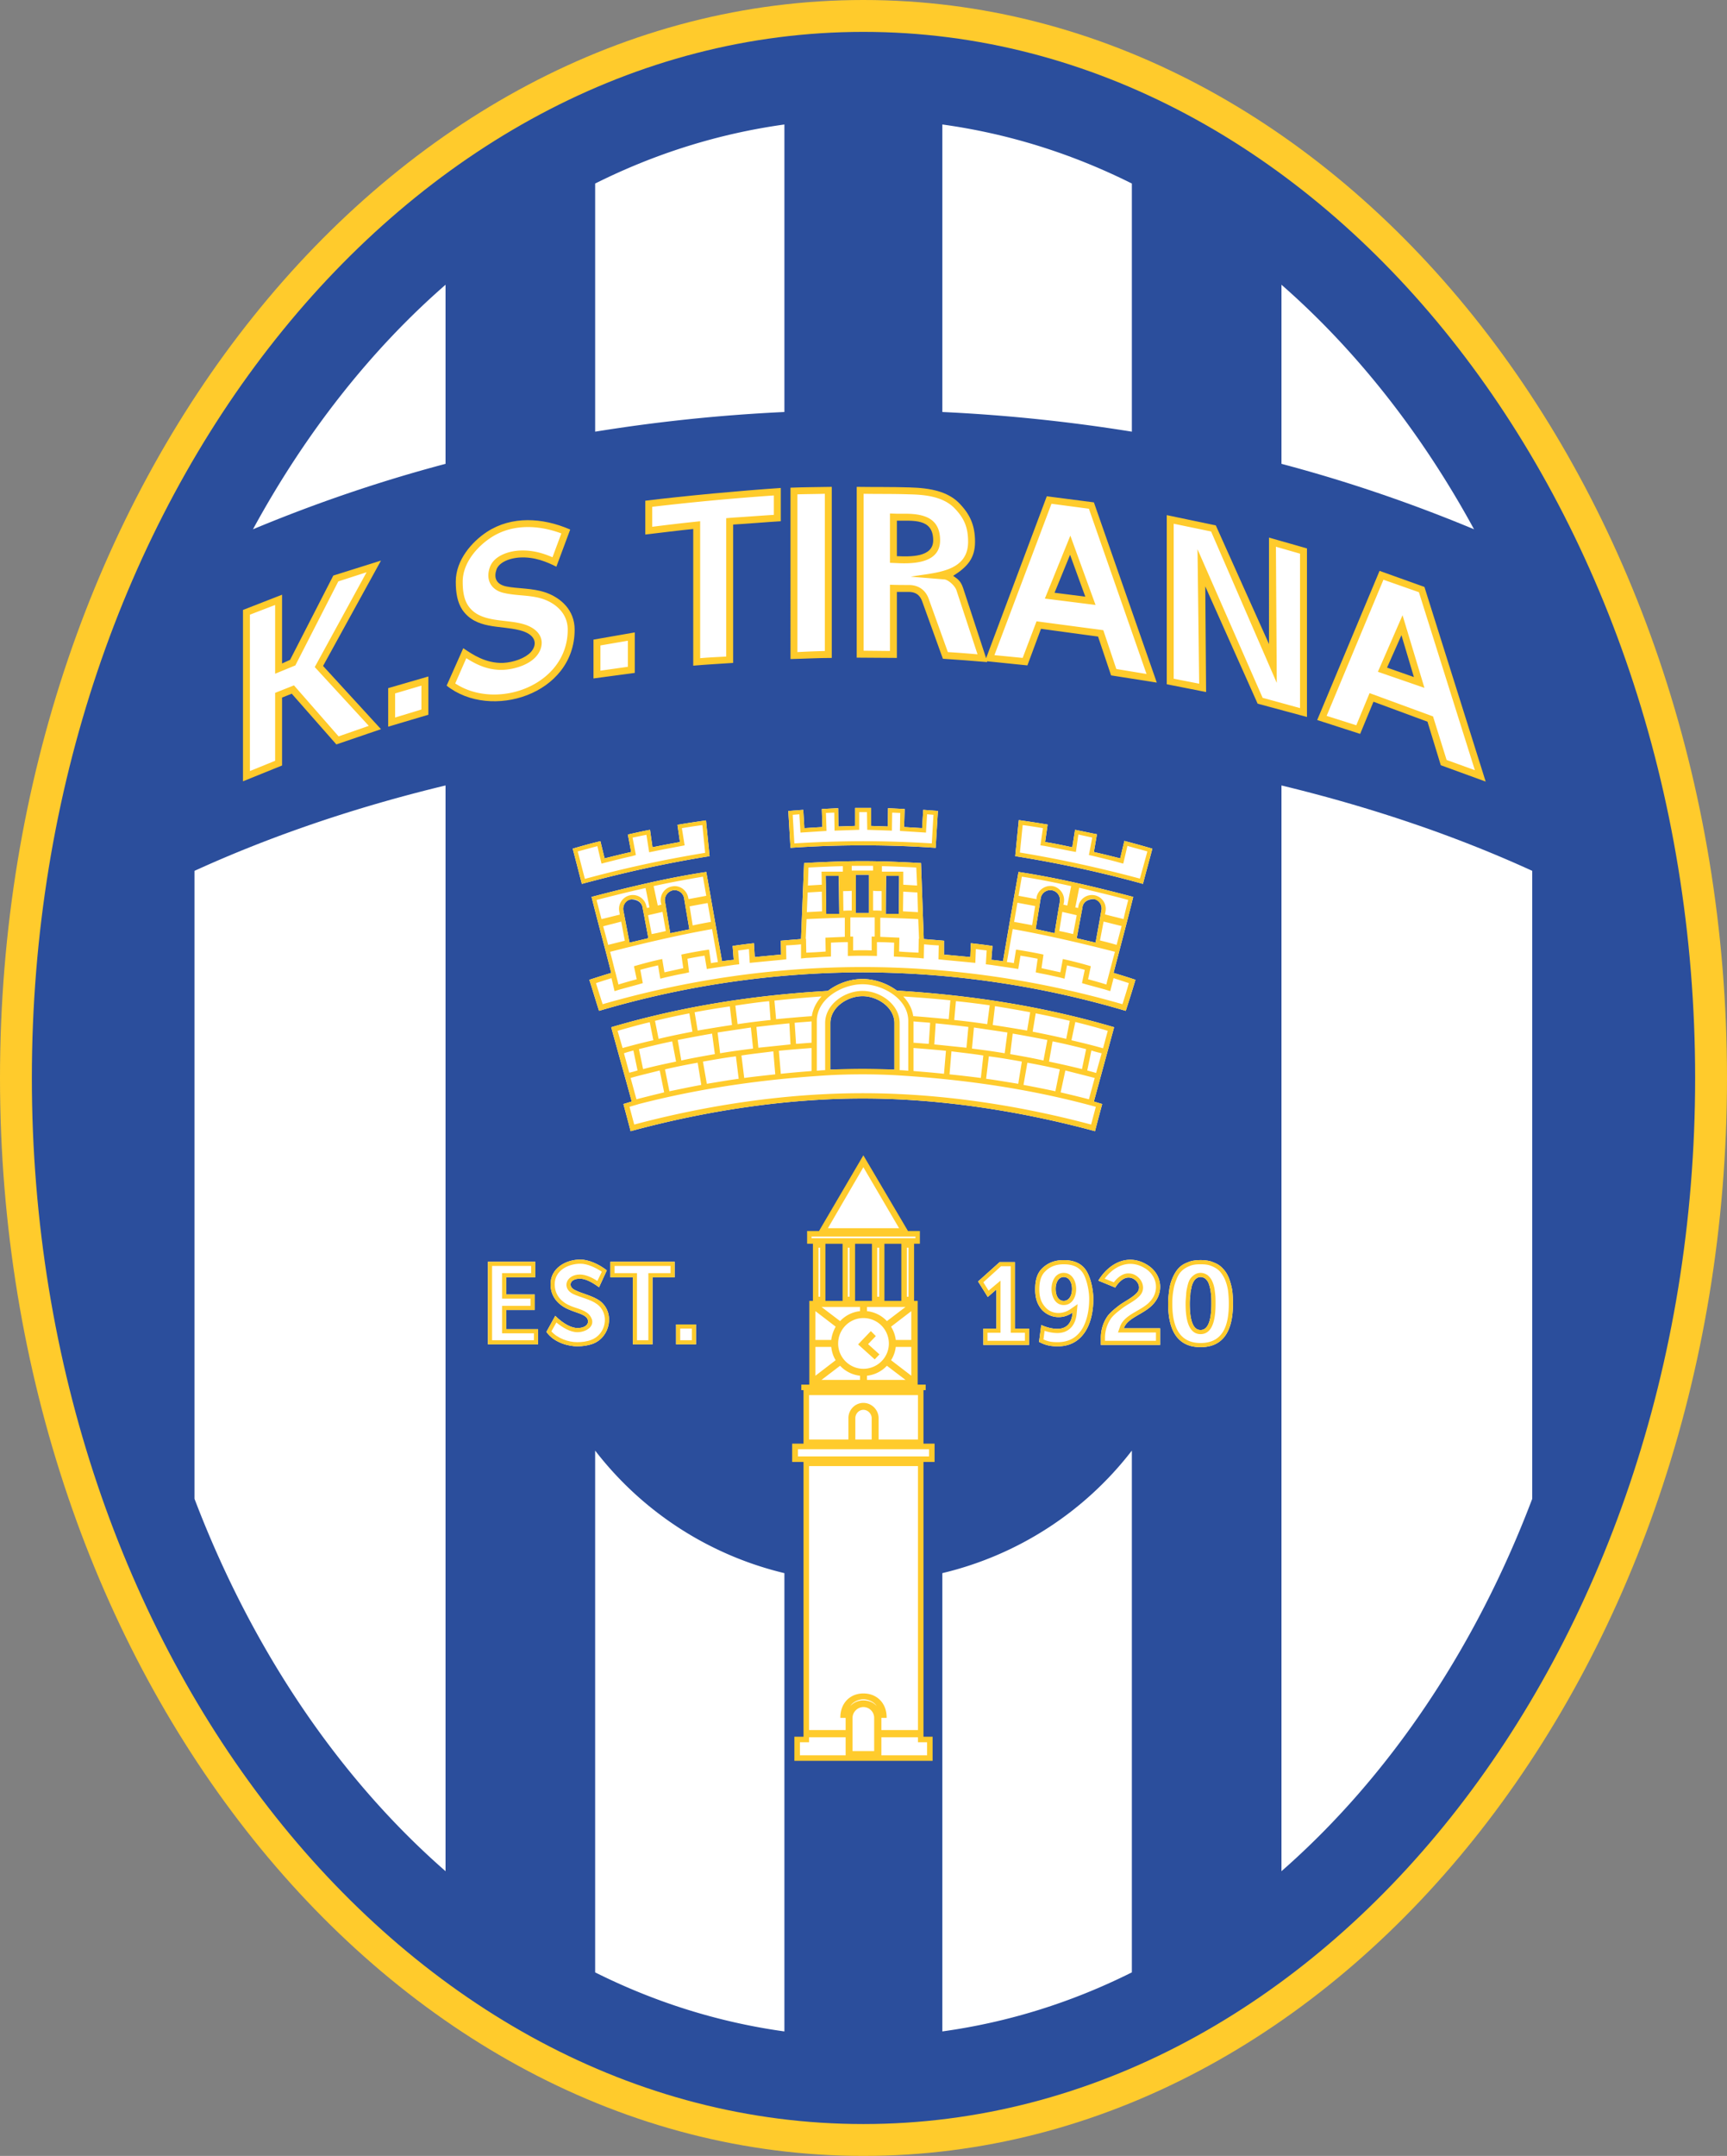 <svg xmlns="http://www.w3.org/2000/svg" xml:space="preserve" width="275" height="343.078"><rect width="100%" height="100%" fill="#808080" stroke="none"/><path fill="#FFCB2C" fill-rule="evenodd" d="M137.479 343.078C213.232 343.078 275 266 275 171.539 275 77.077 213.232 0 137.479 0 61.769 0 0 77.077 0 171.539s61.769 171.539 137.479 171.539" clip-rule="evenodd"/><path fill="#2B4E9C" fill-rule="evenodd" d="M137.479 338.005c72.931 0 132.448-74.783 132.448-166.466 0-91.682-59.518-166.466-132.448-166.466S5.073 79.857 5.073 171.539c0 91.683 59.475 166.466 132.406 166.466" clip-rule="evenodd"/><path fill="#FFF" fill-rule="evenodd" d="M150.054 19.81c10.544 1.456 20.647 4.632 30.178 9.397v39.487a268 268 0 0 0-30.178-3.132zm30.177 211.027v83.033c-9.53 4.764-19.634 7.94-30.178 9.396v-72.929a53.84 53.84 0 0 0 30.178-19.5m23.825-185.526c11.957 10.457 22.369 23.693 30.664 38.914-9.751-4.059-19.986-7.589-30.664-10.413zm39.929 93.27v99.932c-9.09 23.958-22.942 44.387-39.93 59.255V124.992c14.427 3.486 27.884 8.073 39.93 13.589M124.904 323.267c-10.501-1.456-20.604-4.633-30.135-9.396v-83.033a53.88 53.88 0 0 0 30.135 19.501zM94.77 68.694V29.207c9.53-4.765 19.634-7.941 30.135-9.397v45.752a267 267 0 0 0-30.135 3.132M70.945 297.768c-17.03-14.868-30.84-35.297-39.973-59.255v-99.932c12.088-5.516 25.501-10.104 39.973-13.589zM40.282 84.225c8.294-15.221 18.662-28.458 30.663-38.914v28.501c-10.677 2.824-20.913 6.354-30.663 10.413" clip-rule="evenodd"/><path fill="#FFCB2C" d="m223.16 101.079-2.294 5.163 4.278 1.5zm-154.95 6.573-6.397 1.854v6.132l6.397-1.897zm32.869-7.014-6.573 1.147v6.177l6.573-.882zm-40.414 15.398-7.104 2.427-7.103-8.074-1.544.618v10.809l-6.222 2.515V97.064l6.222-2.426v10.941l1.278-.574 6.884-13.413 7.588-2.382-9.221 16.765zm10.456-6.928 2.648-5.956c1.499 1.015 3.573 2.427 6.353 2.338 1.677-.088 3.486-.75 4.368-1.676 1.146-1.236.927-2.868-1.765-3.529-3.177-.794-6.927-.133-9.09-3.221-.793-1.191-1.059-2.692-1.059-4.5 0-3.441 2.56-6.354 4.986-7.941 3.883-2.516 8.779-2.294 13.235-.354l-2.205 5.912c-1.412-.706-3.442-1.633-5.957-1.456-2.029.176-3.265 1.015-3.573 1.897-.396 1.147-.221 2.294 1.5 2.691 1.896.397 4.191.221 6.441 1.015 2.295.838 4.5 2.736 4.5 5.868.002 10.368-13.41 14.472-20.382 8.912m53.209-31.457v5.294c-2.25.133-5.294.398-7.588.53v22.016c-1.942.132-4.413.265-6.354.441V84.181c-2.295.221-5.338.618-7.633.882v-5.382c6.486-.794 15.09-1.589 21.575-2.03m1.545-.044c2.206-.088 4.367-.088 6.574-.132v27.223c-2.207 0-4.368.132-6.574.176V77.607m16.941 5.25v5.647c2.073.088 5.781.221 5.781-2.515.001-3.573-3.265-3.088-5.781-3.132m14.384 22.502c-2.161-.177-4.854-.397-7.059-.53l-3.265-9.045c-.265-.794-.795-1.588-2.163-1.588h-1.897v10.501l-6.396-.044V77.475c2.515.044 5.824 0 8.382.088 3.531.088 6.045.706 7.81 2.382 1.765 1.765 2.648 3.529 2.648 6.265 0 2.648-1.236 4.015-3.485 5.427.793.53 1.233.882 1.588 1.941l3.662 11.163 9.662-25.766 7.5.97 10.015 28.678-7.279-1.147-2.073-6.176-9.089-1.236-2.162 5.824-6.441-.661zm13.193-17.075-2.472 6.044 4.897.618zm31.677-2.735 6.045 1.721v26.824l-7.854-2.117-8.339-18.663.132 16.81-6.265-1.235V81.975l7.81 1.632 8.471 18.883zm7.677 29.031 9.928-23.737 7.146 2.559 9.751 30.973-7.147-2.603-2.117-6.927-8.604-3.177-2.117 5.118z"/><path fill="#FFF" fill-rule="evenodd" d="m211.248 113.917 4.721 1.5 2.117-5.118 10.104 3.706 2.161 6.927 4.501 1.632-8.912-28.325-5.647-1.985zm-152.524 1.589-8.604-9.353 8.251-15.089-4.5 1.456-6.839 13.368-3.221 1.324V96.27l-4.016 1.544v24.883l4.016-1.632v-10.81l3-1.191 7.104 8.118zm8.383-6.398-4.191 1.236v3.838l4.191-1.279zm5.382-.352c6.618 4.368 17.913.309 17.913-8.56 0-2.382-1.633-4.015-3.751-4.809-2.073-.75-4.235-.53-6.353-1.016-2.118-.44-3-2.117-2.294-4.103.617-1.765 2.823-2.515 4.544-2.647 1.985-.132 3.706.309 5.427 1.059l1.412-3.794c-3.662-1.368-7.854-1.544-11.207.662-2.294 1.5-4.5 4.103-4.5 7.015 0 1.28.133 2.735.883 3.839 1.809 2.647 5.603 2.117 8.427 2.823 1.5.354 3.133 1.236 3.265 2.912.044.927-.354 1.765-.971 2.427-1.191 1.279-3.396 1.941-5.118 2.029-2.294.088-4.104-.706-5.912-1.853zm27.487-6.795-4.367.75v4.015l4.367-.617zm3.882-18.133c2.118-.265 4.28-.53 6.397-.75l1.235-.133v21.796c1.368-.132 2.78-.176 4.147-.264V82.46l1.06-.088c2.161-.132 4.367-.31 6.529-.441v-3.088a409 409 0 0 0-19.369 1.809zm23.12-5.162v25.105c1.456-.088 2.912-.132 4.368-.177V78.577c-1.456.045-2.912.045-4.368.089m28.678 25.457-3.354-10.191c-.265-.75-1.235-1.588-1.853-1.721l-5.427-.441c3.662-.662 9.133-.618 9.133-5.56 0-2.338-.662-3.838-2.294-5.47-1.853-1.765-4.677-2.03-7.104-2.074-2.426-.088-4.854-.044-7.235-.088v24.972l4.192.044V93.05c1.014.044 1.985.044 2.999.044 1.588 0 2.735.838 3.221 2.338l3 8.339c1.589.087 3.133.22 4.722.352m-12.795-22.369h1.544c2.868.044 5.294.794 5.294 4.236 0 3.662-4.278 3.75-6.927 3.618l-1.058-.044V81.71zm15.487 22.501 4.499.441 2.207-5.824 10.633 1.412 2.073 6.176 4.809.794-9.176-26.295-5.957-.794zm12.089-19.016 4.014 11.031-8.072-1.016zm32.737 1.765.132 21.663-10.456-24.09-5.956-1.235v24.663l4.058.794-.265-21.398 10.37 23.648 5.955 1.632V88.107zm20.162 10.898 3.485 11.56-7.411-2.559zM128.037 276.457v-43.899h-1.766v-2.693h1.766v-8.734h-.354v-.662h1.324v-13.367h.572v-9.312h-.97v-1.763h1.897l6.971-11.956 7.015 11.956h1.853v1.763h-.925v9.312h.572v13.367h1.28v.662h-.309v8.734h1.765v2.693h-1.765v43.899h1.456v3.66h-21.84v-3.66zm15.619-69.356h-2.913v-9.312h2.913zm-4.721 0h-2.912v-9.312h2.912zm-4.677 0h-2.912v-9.312h2.912z" clip-rule="evenodd"/><path fill="#FFCB2C" fill-rule="evenodd" d="M127.948 276.369v-43.723h-1.809v-2.912h1.809v-8.515h-.353v-.882h1.279v-13.324h.573v-9.09h-.927v-2.03h1.897l7.06-12.045 7.103 12.045h1.897v2.03h-.926v9.09h.573v13.324h1.279v.882h-.353v8.515h1.765v2.912h-1.765v43.724h1.456v3.837H126.49v-3.837h1.458zm7.06-70.019h.265v-7.81h-.265zm10.765-9.312v-.264h-16.546v.264zm-15.442 9.312h.265v-7.81h-.265zm14.074 0h.265v-7.81h-.265zm-4.721 0h.311v-7.81h-.311zm-7.853-10.899h11.338l-5.69-9.706zm7.765 76.021c-.353-.574-1.234-1.061-2.117-1.061-.839 0-1.721.486-2.074 1.061a2.8 2.8 0 0 1 2.074-.885c.838 0 1.588.31 2.117.885m.751 1.897v1.939h5.823v-42.003h-17.339v42.003h5.824v-1.939h-.839v-.089c0-2.207 1.5-3.797 3.662-3.797 2.205 0 3.706 1.59 3.706 3.797v.089zm0 3.088v2.867h7.279v-2.073h-1.456v-.794zm-5.692 2.867v-2.867h-5.824v.794h-1.456v2.073zm4.544-.663v-5.292c0-.928-.749-1.721-1.721-1.721-.927 0-1.721.793-1.721 1.721v5.292zm-10.368-56.649v7.059h6.265v-3.396c0-1.325 1.059-2.429 2.383-2.429s2.426 1.104 2.426 2.429v3.396h6.266v-7.059zm14.692-14.999v-9.09h-2.691v9.09zm-4.676 0v-9.09h-2.692v9.09zm-4.678 0v-9.09h-2.734v9.09zm3.31 2.732c-2.206 0-4.016 1.81-4.016 4.062 0 2.204 1.81 4.013 4.016 4.013 2.25 0 4.059-1.809 4.059-4.013a4.05 4.05 0 0 0-4.059-4.062m.75 4.151 1.81 1.632-.751.794-2.647-2.384 2.03-2.119.794.797zm-.176-5.25a5.1 5.1 0 0 1 3.176 1.587l2.956-2.25h-6.132zm7.059 0-3.222 2.468c.397.663.662 1.368.75 2.119h2.472zm0 5.69h-2.472a5.1 5.1 0 0 1-.75 2.116l3.222 2.471zm-.927 5.25-2.956-2.25a5.1 5.1 0 0 1-3.176 1.587v.663zm-7.237 0v-.663a5.1 5.1 0 0 1-3.176-1.587l-2.956 2.25zm-7.102-.663 3.221-2.471c-.397-.617-.617-1.368-.706-2.116h-2.515zm0-5.691h2.515c.089-.751.353-1.456.706-2.119l-3.221-2.468zm.97-5.25 2.956 2.25a5.1 5.1 0 0 1 3.176-1.587v-.663zm-3.751 22.633v1.148h20.869v-1.148zm11.738-1.545v-3.396c0-.708-.618-1.325-1.324-1.325s-1.28.617-1.28 1.325v3.396z" clip-rule="evenodd"/><path fill="#FFF" fill-rule="evenodd" d="M142.816 157.641c11.472.706 22.898 2.383 34.591 5.824-1.103 4.059-2.117 7.765-3.221 11.823l1.323.398c-.353 1.322-.793 2.955-1.147 4.323-12.221-3.308-25.016-5.204-36.972-5.204-12.001 0-24.796 1.896-36.974 5.204-.353-1.368-.794-3.001-1.146-4.323l1.323-.398c-1.103-4.058-2.161-7.764-3.265-11.823 11.691-3.441 23.074-5.118 34.502-5.78 1.544-1.191 3.573-1.897 5.515-1.897s3.927.706 5.471 1.853m40.68-22.59c-1.5-.441-2.956-.838-4.457-1.235l-.661 2.78a187 187 0 0 0-4.191-1.015l.486-2.824c-1.147-.22-2.34-.485-3.487-.706l-.44 2.779c-1.456-.308-2.912-.617-4.323-.838l.396-2.779a161 161 0 0 0-4.589-.706l-.572 5.735c6.882 1.103 13.677 2.559 20.339 4.413.483-1.854 1.014-3.751 1.499-5.604m-6.178 19.766c1.06-4.059 2.118-7.986 3.133-12.089-6.045-1.588-12.132-3.044-18.266-3.971-.839 4.677-1.676 9.53-2.47 14.207-.618-.088-1.235-.177-1.854-.221l.177-2.206c-1.146-.177-2.294-.309-3.441-.441l-.088 2.206c-1.368-.133-2.779-.265-4.191-.397V149.7a940 940 0 0 0-3.221-.266l-.44-12.089c-3.177-.176-6.266-.309-9.311-.309-3.088 0-6.177.132-9.309.309l-.485 12.089c-1.104.088-2.162.176-3.222.266l.045 2.205c-1.456.132-2.824.265-4.191.397l-.133-2.206a79 79 0 0 0-3.396.441l.176 2.206c-.618.044-1.235.132-1.853.221-.839-4.676-1.677-9.486-2.515-14.207-6.134.926-12.178 2.382-18.267 3.971 1.016 4.104 2.118 8.03 3.133 12.089-1.147.353-2.295.706-3.485 1.103.529 1.633 1.015 3.309 1.544 4.941a149 149 0 0 1 41.958-6.132 149 149 0 0 1 41.914 6.132c.53-1.632 1.06-3.309 1.544-4.941-1.146-.397-2.337-.75-3.486-1.103m-9.839-13.148a1.546 1.546 0 0 0-1.765 1.279l-.793 4.897 2.999.662.839-5.074a1.544 1.544 0 0 0-1.28-1.764m6.708 1.412c-.882 0-1.677.397-1.81 1.236l-.926 4.986 2.999.706.928-5.118c.176-.839-.353-1.81-1.191-1.81m-82.991-8.03a82 82 0 0 1 4.412-1.191l.662 2.736c1.412-.354 2.823-.706 4.235-1.015l-.53-2.779c1.192-.265 2.339-.53 3.53-.75l.396 2.779c1.457-.308 2.913-.573 4.369-.838l-.397-2.735c1.5-.265 3.044-.485 4.544-.706l.573 5.691c-6.882 1.103-13.633 2.603-20.339 4.413-.484-1.855-.969-3.752-1.455-5.605m15.972 6.618a1.546 1.546 0 0 1 1.765 1.279l.838 4.941-3.044.618-.838-5.03c-.133-.837.44-1.631 1.279-1.808m-6.662 1.456c.838 0 1.632.397 1.809 1.235l.927 4.942-3 .706-.971-5.074c-.177-.838.396-1.809 1.235-1.809m25.369-8.206c3.839-.266 7.721-.397 11.56-.397 3.882 0 7.766.132 11.56.397l.353-5.869-2.338-.177-.176 2.913-2.869-.176.089-2.868-2.648-.132-.044 2.912-2.646-.088v-2.867h-2.559v2.867l-2.646.088-.045-2.912-2.603.132.088 2.868-2.867.176-.177-2.913-2.382.177zm5.604 4.456h2.073l.088 6.044h-2.073zm6.882-.176h-2.074v6.088h2.074zm4.808.176h-2.073l-.044 6.044h2.073zm-5.823 19.148c2.427 0 5.074 1.809 5.074 4.28v7.412h-10.191v-7.412c0-2.471 2.646-4.28 5.117-4.28" clip-rule="evenodd"/><path fill="#FFCB2C" fill-rule="evenodd" d="M97.329 154.817c-1.015-4.059-2.117-7.986-3.133-12.089 6.089-1.588 12.133-3.044 18.267-3.971.838 4.721 1.676 9.53 2.515 14.207.617-.088 1.234-.177 1.853-.221l-.176-2.206a78 78 0 0 1 3.396-.441l.133 2.206c1.367-.133 2.735-.265 4.191-.397l-.045-2.205a962 962 0 0 1 3.222-.266l.485-12.089c3.132-.176 6.221-.309 9.309-.309 3.045 0 6.134.132 9.311.309l.44 12.089c1.104.088 2.162.176 3.221.266v2.205c1.412.132 2.823.265 4.191.397l.088-2.206a92 92 0 0 1 3.441.441l-.177 2.206c.619.044 1.236.132 1.854.221.794-4.676 1.631-9.53 2.47-14.207 6.134.926 12.221 2.382 18.266 3.971-1.015 4.104-2.073 8.03-3.133 12.089 1.148.353 2.34.706 3.485 1.103a202 202 0 0 1-1.544 4.941 148.9 148.9 0 0 0-41.914-6.132 149 149 0 0 0-41.958 6.132c-.529-1.632-1.015-3.309-1.544-4.941 1.191-.397 2.339-.75 3.486-1.103m65.65 17.826.618-3.531q2.581.463 5.162 1.059l-.705 3.485a197 197 0 0 0-5.075-1.013m-20.163-15.002c11.472.706 22.898 2.383 34.591 5.824-1.103 4.059-2.117 7.765-3.221 11.823l1.323.398c-.353 1.322-.793 2.955-1.147 4.323-12.221-3.308-25.016-5.204-36.972-5.204-12.001 0-24.796 1.896-36.974 5.204-.353-1.368-.794-3.001-1.146-4.323l1.323-.398c-1.103-4.058-2.161-7.764-3.265-11.823 11.691-3.441 23.074-5.118 34.502-5.78 1.544-1.191 3.573-1.897 5.515-1.897s3.927.706 5.471 1.853m-12 .926c-2.471.176-4.985.397-7.5.662l.264 2.957a243 243 0 0 1 5.692-.486c.176-1.191.75-2.251 1.544-3.133m-8.338.75c-1.809.176-3.618.441-5.383.706l.354 2.956c1.765-.265 3.529-.485 5.25-.662zm-6.266.838c-1.853.266-3.749.574-5.603.927l.485 2.912c1.853-.309 3.661-.618 5.471-.882zm-6.441 1.104c-1.853.353-3.661.75-5.471 1.191l.573 2.868c1.81-.441 3.574-.793 5.383-1.147zm-6.309 1.411c-1.721.397-3.397.882-5.118 1.368l.794 2.735c1.633-.441 3.265-.882 4.897-1.235zm-4.104 4.942.839 3.088c.44-.088.882-.22 1.323-.353l-.661-3.177c-.486.133-1.015.266-1.501.442m1.059 3.927.927 3.396c1.5-.395 2.956-.747 4.412-1.104l-.705-3.483c-1.545.396-3.089.749-4.634 1.191m1.147 4.192h.044l-1.367.396c.221.839.529 1.984.75 2.824 11.78-3.132 24.222-4.986 36.399-4.986s24.575 1.854 36.354 4.986c.221-.84.529-1.985.75-2.824l-1.323-.353c-10.059-2.648-20.252-4.059-30.619-4.678a102 102 0 0 0-5.207-.132c-1.809 0-3.529.044-5.25.132-10.324.62-20.471 2.03-30.531 4.635m71.829-.796.926-3.396c-1.544-.398-3.133-.795-4.676-1.191l-.751 3.483c1.501.357 3.001.709 4.501 1.104m1.146-4.191.883-3.132a18 18 0 0 1-1.633-.441l-.661 3.177c.485.132.97.264 1.411.396m1.104-3.927.751-2.779c-1.721-.53-3.441-.97-5.164-1.412l-.617 2.913c1.676.396 3.353.794 5.03 1.278m-5.295-4.367a120 120 0 0 0-5.426-1.191l-.486 2.912c1.765.354 3.531.706 5.34 1.147zm-6.309-1.368a217 217 0 0 0-5.603-.971l-.354 3c1.81.265 3.662.573 5.471.882zm-6.442-1.103a121 121 0 0 0-5.382-.662l-.265 3c1.765.177 3.485.397 5.25.662zm-6.265-.794c-2.515-.265-4.986-.442-7.5-.618.838.882 1.412 1.942 1.589 3.133 1.853.132 3.749.309 5.646.486zm-39.664 13.458-.573-3.531a99 99 0 0 0-5.206 1.059l.705 3.485c1.721-.353 3.398-.706 5.074-1.013m25.678-14.12c-2.471 0-5.117 1.809-5.117 4.28v7.412c1.765-.088 3.441-.132 5.117-.132s3.31.044 5.074.132v-7.412c0-2.471-2.648-4.28-5.074-4.28m0-1.897c-3.221 0-7.279 2.294-7.279 5.824v7.942c.441-.044.882-.089 1.323-.089v-7.5c0-3 3.133-5.118 5.956-5.118 2.78 0 5.912 2.118 5.912 5.118v7.5c.442 0 .927.045 1.368.089v-7.942c0-3.53-4.103-5.824-7.28-5.824m-8.118 5.912v3.397c-.838.044-1.632.132-2.471.176l-.22-3.353c.882-.088 1.765-.132 2.691-.22m0 4.235v3.663c-1.632.132-3.265.264-4.897.44l-.308-3.662c1.719-.175 3.44-.308 5.205-.441m-15.398.971-.441-3.265c-1.809.31-3.662.662-5.471 1.015l.573 3.265c1.765-.397 3.574-.706 5.339-1.015m3.794 3.926-.441-3.573c-1.765.221-3.485.529-5.25.838l.618 3.531c1.677-.266 3.397-.574 5.073-.796m2.295-4.808-.354-3.354q-2.647.398-5.294.794l.396 3.309c1.766-.308 3.487-.528 5.252-.749m3.529 4.103-.309-3.662c-1.677.22-3.397.396-5.074.662l.441 3.574c1.634-.222 3.309-.398 4.942-.574m2.427-4.765-.177-3.354a218 218 0 0 0-5.251.574l.31 3.309c1.721-.176 3.441-.352 5.118-.529m-24.134.75.661 3.177c1.722-.441 3.486-.838 5.251-1.191l-.618-3.221c-1.764.352-3.529.794-5.294 1.235m43.724-4.412v3.397c.793.044 1.632.132 2.426.176l.221-3.353c-.883-.088-1.766-.132-2.647-.22m0 4.235v3.663c1.632.132 3.221.264 4.853.44l.309-3.662a214 214 0 0 0-5.162-.441m15.397.971.396-3.265c1.854.31 3.663.662 5.516 1.015l-.618 3.265c-1.764-.397-3.529-.706-5.294-1.015m-3.838 3.926.44-3.573c1.765.221 3.529.529 5.25.838l-.573 3.531c-1.72-.266-3.397-.574-5.117-.796m-2.252-4.808.311-3.354c1.765.266 3.573.53 5.338.794l-.44 3.309c-1.765-.308-3.486-.528-5.209-.749m-3.573 4.103.309-3.662c1.723.22 3.398.396 5.075.662l-.398 3.574a183 183 0 0 0-4.986-.574m-2.426-4.765.221-3.354c1.721.177 3.485.354 5.206.574l-.309 3.309c-1.72-.176-3.397-.352-5.118-.529m24.179.75-.663 3.177a127 127 0 0 0-5.25-1.191l.573-3.221c1.765.352 3.574.794 5.34 1.235m-44.65-17.56h.044l.044 2.207a75 75 0 0 0 3.089-.177l-.044-2.206c1.015-.044 2.028-.088 3.088-.132v-3.044c-2.029.044-4.059.132-6.089.22zm7.102-.352h.441v2.206a33 33 0 0 1 2.957 0v-2.206h.484v-3.044h-3.882zm4.767.044 3.043.132-.045 2.206c1.06.088 2.075.132 3.089.177l.044-2.207h.044l-.132-3.133a268 268 0 0 0-6.043-.22zm-9.355-10.369h3.397v1.192-2.074c-1.81.044-3.618.132-5.472.221l-.088 2.868c.706-.044 1.456-.088 2.206-.132zm4.81-.176h3.396v-.75h-3.397v.75zm4.809.397v-.221h3.397v2.074c.705.044 1.456.088 2.205.132l-.132-2.868c-1.809-.088-3.617-.176-5.471-.221v1.104zm-6.177 2.868.044 3.133c.441-.044.882-.044 1.324-.044v-3.132c-.442.043-.927.043-1.368.043m-3.354 3.22-.044-3.133-2.25.132-.133 3.133c.795-.043 1.589-.088 2.427-.132m.575-5.647h2.073l.044 1.324v1.103l.044 3.618h-2.073l-.044-3.53v-1.103zm6.882-.176h-2.074v6.088h2.074v-6.088m4.808.176h-2.073v1.324l-.044 1.103v3.618h2.073l.044-3.53v-2.515m-4.147 2.383v3.132c.441 0 .928 0 1.368.044v-3.133c-.44.001-.882.001-1.368-.043m4.81.132-.044 3.133 2.382.132-.088-3.133zm-29.517 11.207-.927-5.251c-5.471.971-10.854 2.25-16.236 3.619.265.97.53 2.073.794 3.132l.045.133c.132.485.22.927.353 1.367l.133.574c.971-.308 1.94-.574 2.911-.838l-.44-2.074c1.544-.441 3-.838 4.5-1.147l.354 2.118c1.015-.221 1.984-.441 2.999-.662l-.309-2.163a71 71 0 0 1 4.412-.794l.31 2.162a11 11 0 0 1 1.101-.176m61.856 3.573c-.97-.308-1.94-.574-2.91-.838l.44-2.074a60 60 0 0 0-4.456-1.147l-.397 2.118c-1.015-.221-1.984-.441-3-.662l.309-2.163a76 76 0 0 0-4.367-.794l-.353 2.162a8 8 0 0 0-1.104-.176l.926-5.251c5.472.971 10.898 2.25 16.28 3.619-.396 1.411-.838 3.177-1.234 4.632zm-41.163-6.75c-.883 0-1.809.044-2.691.088v2.206l-.794.044c-1.015.044-2.03.132-3.089.176l-.882.088v-2.25c-.795.088-1.589.132-2.383.176l.044 2.207-.794.088c-1.368.132-2.779.265-4.147.397l-.883.088-.132-2.207c-.574.088-1.147.177-1.721.221l.177 2.206-.795.088c-1.19.176-2.382.353-3.529.53l-.838.132-.354-2.118a51 51 0 0 0-2.735.485l.265 2.162-.75.176c-1.015.176-1.985.397-2.956.618l-.882.22-.354-2.118c-.971.221-1.897.442-2.823.706l.396 2.118-.75.22-2.911.794-.839.265-.485-2.073c-.839.264-1.677.529-2.471.794.354 1.147.706 2.25 1.06 3.353 13.456-3.883 27.31-5.912 41.384-5.912 14.03 0 27.885 2.029 41.385 5.912.353-1.104.706-2.206 1.016-3.353-.795-.265-1.633-.53-2.428-.794l-.528 2.073-.839-.265-2.911-.794-.751-.22.44-2.118c-.925-.264-1.896-.485-2.822-.706l-.398 2.118-.837-.22c-1.016-.221-1.985-.442-2.957-.618l-.793-.176.309-2.162c-.928-.176-1.853-.353-2.736-.485l-.353 2.118-.839-.132-3.573-.53-.75-.088.133-2.206a23 23 0 0 1-1.721-.221l-.088 2.207-.884-.088c-1.412-.132-2.778-.265-4.19-.397l-.795-.088.044-2.207a42 42 0 0 1-2.338-.176l-.044 2.25-.883-.088c-1.014-.044-2.029-.132-3.089-.176l-.793-.044.044-2.206c-.927-.044-1.809-.088-2.736-.088v2.206a81 81 0 0 0-4.632 0zm-9.133-15.001c3.839-.266 7.721-.397 11.56-.397 3.882 0 7.766.132 11.56.397l.353-5.869-2.338-.177-.176 2.913-2.869-.176.089-2.868-2.648-.132-.044 2.912-2.646-.088v-2.867h-2.559v2.867l-2.646.088-.045-2.912-2.603.132.088 2.868-2.867.176-.177-2.913-2.382.177zm.618-.706a182 182 0 0 1 10.941-.354c3.661 0 7.323.132 10.942.354l.265-4.545-1.016-.088-.177 2.913-4.146-.265.045-2.868c-.398 0-.84-.044-1.28-.044l-.044 2.867-3.927-.132-.044-2.823h-1.236v2.823l-3.927.132-.044-2.867c-.441 0-.883.044-1.323.044l.088 2.868-4.147.265-.176-2.913-1.06.088zm57.003.838c-1.5-.441-2.956-.838-4.457-1.235l-.661 2.78a187 187 0 0 0-4.191-1.015l.486-2.824c-1.147-.22-2.34-.485-3.487-.706l-.44 2.779c-1.456-.308-2.912-.617-4.323-.838l.396-2.779a161 161 0 0 0-4.589-.706l-.572 5.735c6.882 1.103 13.677 2.559 20.339 4.413.483-1.854 1.014-3.751 1.499-5.604m-.795.441a574 574 0 0 1-1.19 4.324c-6.266-1.677-12.663-3.088-19.104-4.148l.44-4.368c1.06.132 2.163.31 3.222.486l-.397 2.735.617.088c1.456.265 2.912.574 4.324.838l.707.132.396-2.779c.75.176 1.456.309 2.206.485l-.529 2.779.617.132c1.412.354 2.824.662 4.192 1.059l.661.177.662-2.824c1.059.311 2.119.576 3.176.884m-12.133 5.515-.617 3.089-.618-.132.088-.397c.178-1.191-.617-2.338-1.809-2.559-1.19-.176-2.338.618-2.559 1.809v.264c-.971-.176-1.896-.353-2.868-.529l.529-3.044c2.648.397 5.253.926 7.854 1.499m.661 3.398.619-3.133c2.602.618 5.206 1.236 7.81 1.942a74 74 0 0 0-.751 3.043c-1.014-.264-1.985-.485-2.956-.75l.088-.485a2.2 2.2 0 0 0-1.765-2.559 2.2 2.2 0 0 0-2.559 1.765l-.044.264zm-9.219-.75c.926.176 1.896.353 2.824.529l-.486 3.044c-.97-.176-1.897-.353-2.867-.529zm15.794 6.706c-.882-.265-1.765-.485-2.646-.706l.573-3c.971.221 1.896.485 2.868.706-.265 1.014-.53 1.985-.795 3m-2.514-4.986-.177 1.104-.663 3.53-2.999-.706.089-.53.573-3 .22-1.147.044-.309c.133-.838.972-1.368 1.81-1.236.795.177 1.367.972 1.191 1.81zm-6.618 2.78.484-3.044c.751.176 1.545.353 2.295.53l-.574 3c-.749-.177-1.456-.353-2.205-.486m-1.193-6.486a1.546 1.546 0 0 0-1.765 1.279l-.044.265-.176 1.103-.573 3.529 2.999.662.09-.53.484-3 .221-1.147.044-.397a1.544 1.544 0 0 0-1.28-1.764m-76.283-6.618a82 82 0 0 1 4.412-1.191l.662 2.736c1.412-.354 2.823-.706 4.235-1.015l-.53-2.779c1.192-.265 2.339-.53 3.53-.75l.396 2.779c1.457-.308 2.913-.573 4.369-.838l-.397-2.735c1.5-.265 3.044-.485 4.544-.706l.573 5.691c-6.882 1.103-13.633 2.603-20.339 4.413-.484-1.855-.969-3.752-1.455-5.605m.794.441c.397 1.456.751 2.912 1.147 4.369a189 189 0 0 1 19.147-4.147l-.44-4.413c-1.103.132-2.162.31-3.265.486l.44 2.735-.661.132c-1.412.266-2.868.53-4.324.838l-.661.132-.441-2.779c-.706.132-1.456.309-2.207.441l.53 2.779-.618.176c-1.411.31-2.779.662-4.191 1.015l-.662.177-.661-2.78c-1.06.266-2.073.575-3.133.839m12.089 5.515.662 3.089.573-.132-.088-.397c-.176-1.191.618-2.338 1.853-2.515 1.192-.221 2.295.618 2.516 1.809l.044.22c.926-.176 1.896-.353 2.824-.529l-.53-3.044c-2.603.441-5.25.926-7.854 1.499m-.661 3.398-.618-3.089c-2.603.574-5.206 1.236-7.81 1.898.266 1.015.53 2.073.794 3.043.972-.22 1.942-.485 2.913-.706l-.089-.529a2.2 2.2 0 0 1 1.765-2.559 2.2 2.2 0 0 1 2.56 1.765l.088.264zm9.265-.706c-.97.176-1.896.354-2.868.53l.486 3.044c.97-.221 1.94-.397 2.912-.574zm-15.839 6.662 2.647-.661-.574-3.045c-.926.265-1.896.485-2.867.75.264.97.529 1.941.794 2.956m2.514-4.986.221 1.148.662 3.485 3-.706-.089-.486-.572-3.044-.222-1.104-.044-.309c-.177-.838-.971-1.412-1.809-1.235-.839.132-1.412.971-1.235 1.809zm6.663 2.78-.529-3.044c-.75.176-1.5.353-2.295.53l.574 3c.75-.133 1.5-.309 2.25-.486m1.147-6.486a1.546 1.546 0 0 1 1.765 1.279l.044.265.177 1.146.617 3.53-3.044.618-.088-.485-.485-3.044-.177-1.147-.088-.353c-.133-.838.44-1.632 1.279-1.809" clip-rule="evenodd"/><path fill="#FFF" d="M107.433 200.79v2.472h-3.53v10.676h-3.132v-10.676h-3.574v-2.472zm.22 13.148h3.177v-3.177h-3.177zM85.24 200.79v2.472h-4.633v2.735h4.544v2.469h-4.544v3.046h5.074v2.426h-7.986V200.79zm1.765 11.162 1.411-2.56c1.324 1.326 2.648 1.943 3.53 1.943 1.412 0 1.985-.794 1.545-1.545-.441-.662-1.721-.882-2.824-1.368-1.765-.705-3-2.073-3-4.058 0-2.561 2.426-3.928 4.765-3.928 1.235 0 2.912.705 4.191 1.721l-1.235 2.69c-1.324-.97-2.294-1.368-3.044-1.368-1.677 0-1.941 1.279-.795 1.809 1.104.574 2.78.885 3.972 1.724 2.471 1.896 1.632 5.821-1.147 6.837-.75.265-1.544.398-2.471.398-1.192.001-3.619-.485-4.898-2.295"/><path fill="#FFCB2C" d="M107.433 200.79v2.472h-3.53v10.676h-3.132v-10.676h-3.574v-2.472zm-.662.662h-8.912v1.146h3.573v10.677h1.81v-10.677h3.529zm-19.766 10.5 1.411-2.56c1.324 1.326 2.648 1.943 3.53 1.943 1.412 0 1.985-.794 1.545-1.545-.441-.662-1.721-.882-2.824-1.368-1.765-.705-3-2.073-3-4.058 0-2.561 2.426-3.928 4.765-3.928 1.235 0 2.912.705 4.191 1.721l-1.235 2.69c-1.324-.97-2.294-1.368-3.044-1.368-1.677 0-1.941 1.279-.795 1.809 1.104.574 2.78.885 3.972 1.724 2.471 1.896 1.632 5.821-1.147 6.837-.75.265-1.544.398-2.471.398-1.192.001-3.619-.485-4.898-2.295m.795-.088c.97 1.104 2.69 1.721 4.103 1.721.75 0 1.545-.088 2.206-.353 2.382-.839 3.044-4.146.971-5.69-1.06-.797-2.647-1.062-3.839-1.633-1.853-.927-1.103-3.089 1.104-3.089.926 0 1.941.483 2.779 1.016l.706-1.456c-.971-.663-2.294-1.28-3.397-1.28-1.941 0-4.104 1.059-4.104 3.266 0 1.72 1.06 2.866 2.604 3.483.971.398 2.516.663 3.088 1.633.971 1.501-.661 2.517-2.073 2.517-1.147 0-2.382-.751-3.353-1.544zm-2.56-11.074v2.472h-4.633v2.735h4.544v2.469h-4.544v3.046h5.074v2.426h-7.986V200.79zm-.662.662h-6.221v11.823h6.662v-1.101h-5.074v-4.369h4.545v-1.148h-4.545v-4.059h4.633zm23.075 12.486h3.177v-3.177h-3.177zm.662-2.514h1.853v1.852h-1.853z"/><path fill="#FFF" fill-rule="evenodd" d="M191.174 214.379c-3.441 0-5.164-2.338-5.164-6.926 0-.796.09-1.544.178-2.207a6.8 6.8 0 0 1 .529-1.896c.265-.617.573-1.104.926-1.502.398-.44.883-.748 1.5-.97.574-.265 1.28-.353 2.031-.353.749 0 1.454.088 2.028.353.617.222 1.103.529 1.501.97.396.398.705.885.97 1.502.22.574.397 1.234.53 1.896.088.663.132 1.411.132 2.207 0 4.588-1.721 6.926-5.161 6.926m-33.886-7.986-1.544-2.469 3.441-3.089h2.428v10.589h2.249v2.602h-7.279v-2.602h2.073v-6.223zm8.163 7.146.353-2.69c.751.354 1.765.617 2.56.617 1.368 0 2.293-.793 2.426-2.602-1.721 1.234-3.75.793-4.897-.441-.705-.839-1.058-1.809-1.058-3.222 0-1.411.264-2.557 1.146-3.396.928-.881 2.031-1.279 3.397-1.279 1.633 0 3.045.529 3.795 2.03.661 1.28.926 3.089.926 4.146 0 1.721-.309 3.484-1.102 4.897-.883 1.545-2.34 2.648-4.545 2.648-1.192.001-1.986-.176-3.001-.708m3.926-10.323c.839 0 1.324.839 1.324 1.896 0 1.062-.485 1.9-1.324 1.9-.838 0-1.278-.839-1.278-1.9 0-1.057.484-1.896 1.278-1.896m8.206 1.678-2.69-1.104c1.677-2.778 4.678-4.322 7.632-2.602 2.516 1.41 2.957 4.499.972 6.483-1.456 1.502-3.971 2.031-4.545 3.706h5.78v2.647h-9.441v-1.146c0-1.104.309-2.384 1.104-3.487.44-.571 1.146-1.146 1.72-1.587.706-.574 2.206-1.279 2.911-2.073.927-1.015-.176-2.429-1.278-2.429-.929-.04-1.723.886-2.165 1.592m13.591 6.749c-1.148 0-1.721-1.41-1.721-4.189 0-.486.044-.927.088-1.368 0-.397.088-.796.176-1.148.045-.353.177-.66.309-.925.133-.222.265-.443.485-.574.176-.134.396-.222.663-.222.264 0 .484.088.705.222.176.131.353.353.484.574.133.265.221.572.309.925.09.353.134.751.178 1.148.044.441.044.882.044 1.368 0 2.778-.575 4.189-1.72 4.189" clip-rule="evenodd"/><path fill="#FFCB2C" fill-rule="evenodd" d="m157.421 205.38 1.896-1.59v8.296h-2.073v1.277h5.957v-1.277h-2.251v-10.591h-1.544l-2.823 2.56zm33.753 8.999c-3.441 0-5.164-2.338-5.164-6.926 0-.796.09-1.544.178-2.207a6.8 6.8 0 0 1 .529-1.896c.265-.617.573-1.104.926-1.502.398-.44.883-.748 1.5-.97.574-.265 1.28-.353 2.031-.353.749 0 1.454.088 2.028.353.617.222 1.103.529 1.501.97.396.398.705.885.97 1.502.22.574.397 1.234.53 1.896.088.663.132 1.411.132 2.207 0 4.588-1.721 6.926-5.161 6.926m0-.66c3.749 0 4.499-3.089 4.499-6.266q0-1.061-.133-2.118a7.7 7.7 0 0 0-.484-1.721 5.1 5.1 0 0 0-.839-1.322 3.7 3.7 0 0 0-1.234-.797c-.575-.265-1.192-.307-1.809-.307-.619 0-1.236.042-1.811.307-.441.177-.882.44-1.234.797-.353.353-.619.836-.795 1.322a7 7 0 0 0-.485 1.721c-.132.705-.176 1.41-.176 2.118 0 3.132.793 6.266 4.501 6.266m0-1.414c-2.252 0-2.384-3.307-2.384-4.852 0-.486.044-.927.088-1.413 0-.441.089-.839.177-1.234.088-.398.176-.751.353-1.104.178-.311.398-.574.707-.794a1.8 1.8 0 0 1 1.06-.353c.396 0 .749.131 1.102.353q.397.329.663.794c.176.353.309.705.396 1.104.088.396.132.793.176 1.234.045.44.045.927.045 1.413-.001 1.587-.134 4.852-2.383 4.852m0-.662c-1.148 0-1.721-1.41-1.721-4.189 0-.486.044-.927.088-1.368 0-.397.088-.796.176-1.148.045-.353.177-.66.309-.925.133-.222.265-.443.485-.574.176-.134.396-.222.663-.222.264 0 .484.088.705.222.176.131.353.353.484.574.133.265.221.572.309.925.09.353.134.751.178 1.148.044.441.044.882.044 1.368 0 2.778-.575 4.189-1.72 4.189m-13.591-6.749-2.69-1.104c1.677-2.778 4.678-4.322 7.632-2.602 2.516 1.41 2.957 4.499.972 6.483-1.456 1.502-3.971 2.031-4.545 3.706h5.78v2.647h-9.441v-1.146c0-1.104.309-2.384 1.104-3.487.44-.571 1.146-1.146 1.72-1.587.706-.574 2.206-1.279 2.911-2.073.927-1.015-.176-2.429-1.278-2.429-.929-.04-1.723.886-2.165 1.592m-.22-.839c.574-.751 1.412-1.456 2.383-1.41 1.677 0 3.043 2.115 1.765 3.529-.839.927-2.03 1.368-3 2.161-.529.398-1.192.927-1.589 1.456a5.46 5.46 0 0 0-.971 3.089v.483h8.118v-1.322h-6.044l.309-.882c.661-1.985 3.31-2.514 4.677-3.928 1.721-1.721 1.278-4.28-.795-5.472-2.426-1.411-4.809-.308-6.31 1.721zm-11.912 9.484.353-2.69c.751.354 1.765.617 2.56.617 1.368 0 2.293-.793 2.426-2.602-1.721 1.234-3.75.793-4.897-.441-.705-.839-1.058-1.809-1.058-3.222 0-1.411.264-2.557 1.146-3.396.928-.881 2.031-1.279 3.397-1.279 1.633 0 3.045.529 3.795 2.03.661 1.28.926 3.089.926 4.146 0 1.721-.309 3.484-1.102 4.897-.883 1.545-2.34 2.648-4.545 2.648-1.192.001-1.986-.176-3.001-.708m.705-.394c.751.353 1.368.44 2.251.44 1.809 0 3.133-.751 4.015-2.295.75-1.368 1.015-3.043 1.015-4.588 0-1.191-.309-2.778-.839-3.839-.661-1.28-1.853-1.675-3.221-1.675-1.103 0-2.117.307-2.911 1.104-.795.747-.971 1.851-.971 2.909 0 1.061.22 1.987.927 2.781 1.014 1.191 2.734 1.234 4.015.353l1.147-.793-.133 1.41c-.132 1.809-1.147 3.177-3.088 3.177-.619 0-1.368-.131-2.029-.353zm3.221-10.589c1.368 0 1.986 1.368 1.986 2.557 0 1.192-.574 2.56-1.986 2.56-1.366 0-1.941-1.367-1.941-2.56 0-1.189.575-2.557 1.941-2.557m0 .66c.839 0 1.324.839 1.324 1.896 0 1.062-.485 1.9-1.324 1.9-.838 0-1.278-.839-1.278-1.9 0-1.057.484-1.896 1.278-1.896m-12.089 3.177-1.544-2.469 3.441-3.089h2.428v10.589h2.249v2.602h-7.279v-2.602h2.073v-6.223z" clip-rule="evenodd"/></svg>
